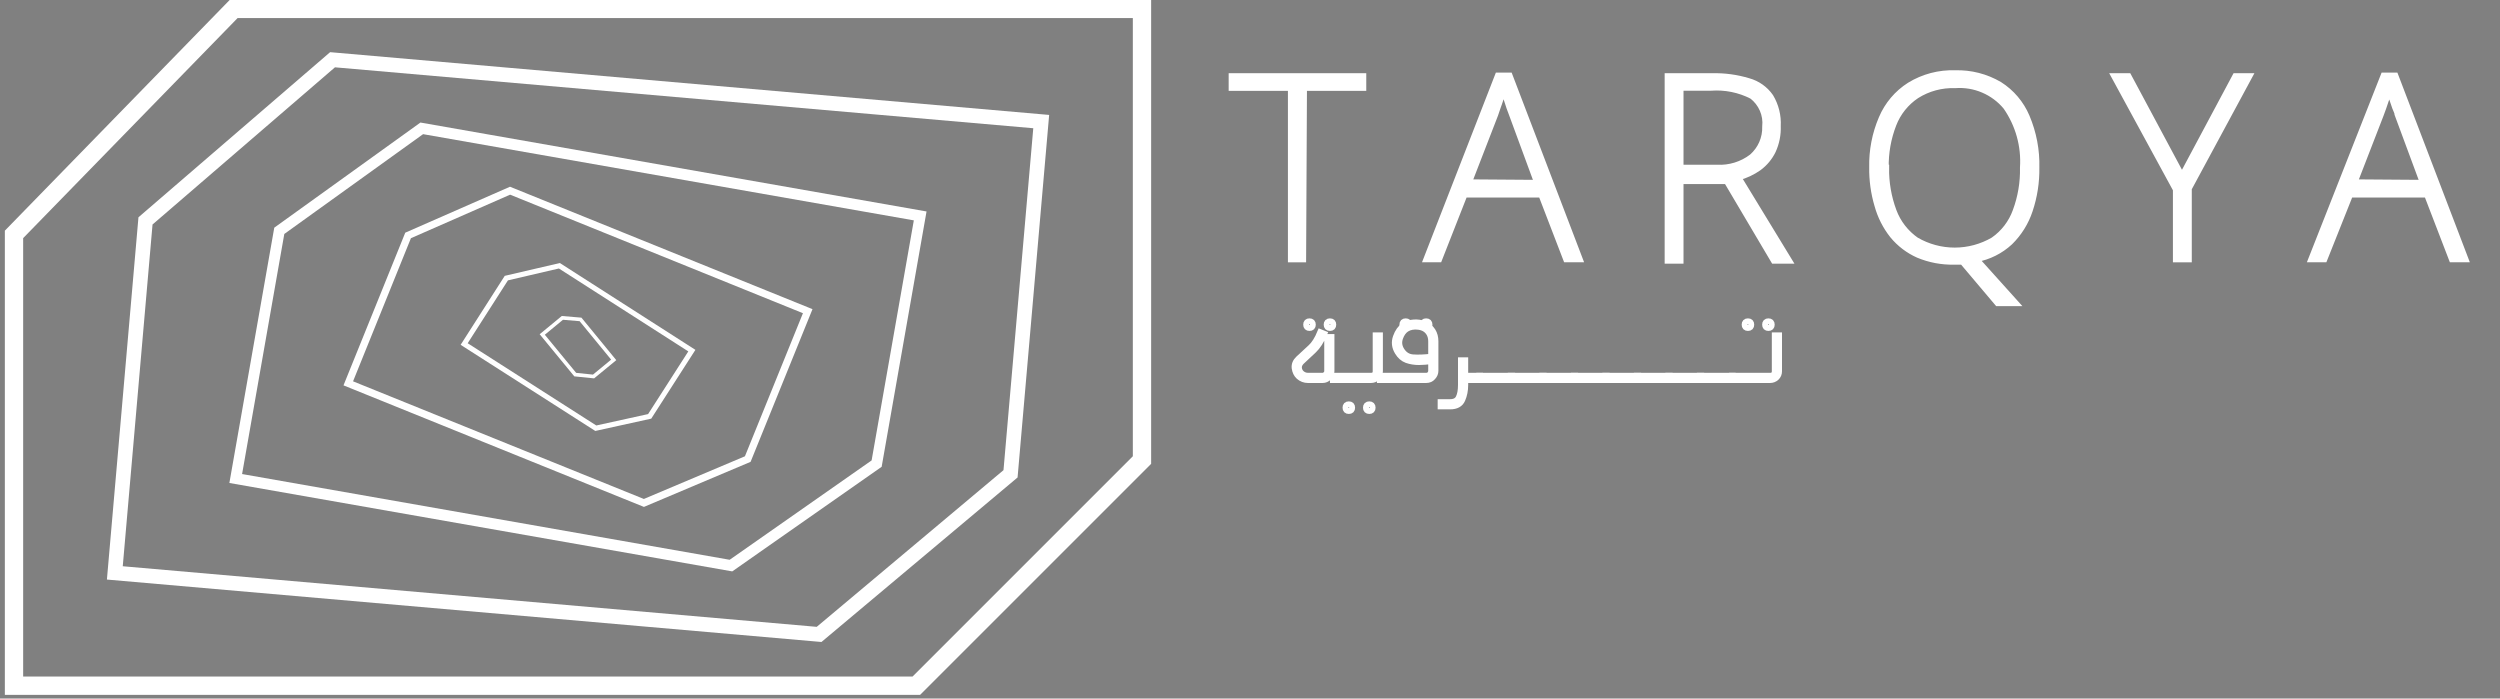 <svg xmlns="http://www.w3.org/2000/svg" fill="none" viewBox="0 0 68 19" height="19" width="68">
<rect x="0" y="0" width="68" height="19" fill="#808080" stroke="none"/>
<path fill="#050505" d="M35.618 8.92C35.559 8.92 35.529 8.89 35.529 8.83C35.529 8.771 35.559 8.741 35.618 8.741C35.678 8.741 35.708 8.771 35.708 8.83C35.708 8.89 35.678 8.92 35.618 8.92ZM36.175 8.92C36.115 8.92 36.086 8.89 36.086 8.83C36.086 8.771 36.115 8.741 36.175 8.741C36.234 8.741 36.264 8.771 36.264 8.83C36.264 8.89 36.234 8.92 36.175 8.92Z"></path>
<path fill="#050505" d="M35.912 9.037L36.019 9.08C35.936 9.277 35.841 9.426 35.734 9.526C35.629 9.624 35.516 9.729 35.395 9.844C35.345 9.898 35.323 9.955 35.33 10.015C35.338 10.072 35.362 10.12 35.405 10.158C35.453 10.2 35.511 10.222 35.58 10.222H35.973C36.006 10.222 36.036 10.209 36.062 10.182C36.088 10.156 36.101 10.127 36.101 10.093V9.169H36.215V10.093C36.215 10.16 36.191 10.217 36.144 10.264C36.096 10.312 36.039 10.336 35.973 10.336H35.58C35.483 10.336 35.398 10.304 35.327 10.24C35.267 10.185 35.23 10.11 35.216 10.015C35.204 9.92 35.238 9.835 35.316 9.761C35.442 9.645 35.554 9.541 35.651 9.451C35.749 9.361 35.836 9.223 35.912 9.037Z"></path>
<path fill="#050505" d="M36.688 11.178C36.629 11.178 36.599 11.148 36.599 11.089C36.599 11.029 36.629 10.999 36.688 10.999C36.748 10.999 36.777 11.029 36.777 11.089C36.777 11.148 36.748 11.178 36.688 11.178ZM37.245 11.178C37.185 11.178 37.155 11.148 37.155 11.089C37.155 11.029 37.185 10.999 37.245 10.999C37.304 10.999 37.334 11.029 37.334 11.089C37.334 11.148 37.304 11.178 37.245 11.178Z"></path>
<path fill="#050505" d="M37.419 10.097V9.123H37.533V10.097C37.533 10.166 37.509 10.223 37.461 10.268C37.414 10.313 37.356 10.336 37.287 10.336H36.256V10.222H37.287C37.375 10.222 37.419 10.18 37.419 10.097Z"></path>
<path fill="#050505" d="M38.235 8.92C38.175 8.92 38.146 8.89 38.146 8.83C38.146 8.771 38.175 8.741 38.235 8.741C38.294 8.741 38.324 8.771 38.324 8.83C38.324 8.89 38.294 8.92 38.235 8.92ZM38.791 8.92C38.732 8.92 38.702 8.89 38.702 8.83C38.702 8.771 38.732 8.741 38.791 8.741C38.851 8.741 38.881 8.771 38.881 8.83C38.881 8.89 38.851 8.92 38.791 8.92Z"></path>
<path fill="#050505" d="M37.534 10.336V10.222H38.79C38.835 10.222 38.87 10.207 38.894 10.179C38.917 10.15 38.929 10.12 38.929 10.086V9.822C38.822 9.836 38.71 9.845 38.594 9.847C38.477 9.847 38.368 9.829 38.266 9.794C38.163 9.756 38.08 9.683 38.016 9.576C37.935 9.443 37.919 9.306 37.969 9.166C38.019 9.023 38.093 8.92 38.191 8.855C38.264 8.808 38.351 8.78 38.451 8.773C38.551 8.764 38.647 8.778 38.74 8.816C38.835 8.852 38.911 8.914 38.968 9.002C39.018 9.082 39.043 9.176 39.043 9.283V10.086C39.043 10.148 39.02 10.205 38.972 10.257C38.927 10.31 38.866 10.336 38.79 10.336H37.534ZM38.116 9.519C38.192 9.645 38.298 9.713 38.433 9.722C38.571 9.732 38.736 9.726 38.929 9.704V9.283C38.929 9.198 38.91 9.124 38.872 9.062C38.81 8.962 38.714 8.904 38.583 8.887C38.455 8.871 38.345 8.891 38.255 8.948C38.179 8.998 38.12 9.08 38.08 9.194C38.042 9.308 38.054 9.417 38.116 9.519Z"></path>
<path fill="#050505" d="M39.824 10.222H40.256V10.336H39.824V10.222ZM39.739 10.472V9.801H39.853V10.472C39.853 10.619 39.827 10.752 39.774 10.871C39.722 10.992 39.611 11.053 39.443 11.053H39.186V10.939H39.443C39.562 10.939 39.64 10.897 39.678 10.814C39.718 10.733 39.739 10.619 39.739 10.472Z"></path>
<path fill="#050505" d="M41.129 10.222V10.336H40.237V10.222H41.129Z"></path>
<path fill="#050505" d="M41.986 10.222V10.336H41.094V10.222H41.986Z"></path>
<path fill="#050505" d="M42.843 10.222V10.336H41.952V10.222H42.843Z"></path>
<path fill="#050505" d="M43.701 10.222V10.336H42.809V10.222H43.701Z"></path>
<path fill="#050505" d="M44.558 10.222V10.336H43.666V10.222H44.558Z"></path>
<path fill="#050505" d="M45.415 10.222V10.336H44.523V10.222H45.415Z"></path>
<path fill="#050505" d="M46.272 10.222V10.336H45.38V10.222H46.272Z"></path>
<path fill="#050505" d="M47.129 10.222V10.336H46.237V10.222H47.129Z"></path>
<path fill="#050505" d="M47.544 8.92C47.485 8.92 47.455 8.89 47.455 8.83C47.455 8.771 47.485 8.741 47.544 8.741C47.604 8.741 47.633 8.771 47.633 8.83C47.633 8.89 47.604 8.92 47.544 8.92ZM48.101 8.92C48.041 8.92 48.012 8.89 48.012 8.83C48.012 8.771 48.041 8.741 48.101 8.741C48.16 8.741 48.19 8.771 48.19 8.83C48.19 8.89 48.16 8.92 48.101 8.92Z"></path>
<path fill="#050505" d="M48.275 10.097V9.123H48.389V10.097C48.389 10.166 48.365 10.223 48.318 10.268C48.27 10.313 48.212 10.336 48.143 10.336H47.112V10.222H48.143C48.231 10.222 48.275 10.18 48.275 10.097Z"></path>
<path stroke-miterlimit="10" stroke-width="0.163" stroke="white" d="M35.618 8.92C35.559 8.92 35.529 8.89 35.529 8.83C35.529 8.771 35.559 8.741 35.618 8.741C35.678 8.741 35.708 8.771 35.708 8.83C35.708 8.89 35.678 8.92 35.618 8.92ZM36.175 8.92C36.115 8.92 36.086 8.89 36.086 8.83C36.086 8.771 36.115 8.741 36.175 8.741C36.234 8.741 36.264 8.771 36.264 8.83C36.264 8.89 36.234 8.92 36.175 8.92Z"></path>
<path stroke-miterlimit="10" stroke-width="0.163" stroke="white" d="M35.912 9.037L36.019 9.08C35.936 9.277 35.841 9.426 35.734 9.526C35.629 9.624 35.516 9.729 35.395 9.844C35.345 9.898 35.323 9.955 35.33 10.015C35.338 10.072 35.362 10.12 35.405 10.158C35.453 10.2 35.511 10.222 35.58 10.222H35.973C36.006 10.222 36.036 10.209 36.062 10.182C36.088 10.156 36.101 10.127 36.101 10.093V9.169H36.215V10.093C36.215 10.16 36.191 10.217 36.144 10.264C36.096 10.312 36.039 10.336 35.973 10.336H35.58C35.483 10.336 35.398 10.304 35.327 10.24C35.267 10.185 35.23 10.11 35.216 10.015C35.204 9.92 35.238 9.835 35.316 9.761C35.442 9.645 35.554 9.541 35.651 9.451C35.749 9.361 35.836 9.223 35.912 9.037Z"></path>
<path stroke-miterlimit="10" stroke-width="0.163" stroke="white" d="M36.688 11.178C36.629 11.178 36.599 11.148 36.599 11.089C36.599 11.029 36.629 10.999 36.688 10.999C36.748 10.999 36.777 11.029 36.777 11.089C36.777 11.148 36.748 11.178 36.688 11.178ZM37.245 11.178C37.185 11.178 37.155 11.148 37.155 11.089C37.155 11.029 37.185 10.999 37.245 10.999C37.304 10.999 37.334 11.029 37.334 11.089C37.334 11.148 37.304 11.178 37.245 11.178Z"></path>
<path stroke-miterlimit="10" stroke-width="0.163" stroke="white" d="M37.419 10.097V9.123H37.533V10.097C37.533 10.166 37.509 10.223 37.461 10.268C37.414 10.313 37.356 10.336 37.287 10.336H36.256V10.222H37.287C37.375 10.222 37.419 10.18 37.419 10.097Z"></path>
<path stroke-miterlimit="10" stroke-width="0.163" stroke="white" d="M38.235 8.92C38.175 8.92 38.146 8.89 38.146 8.83C38.146 8.771 38.175 8.741 38.235 8.741C38.294 8.741 38.324 8.771 38.324 8.83C38.324 8.89 38.294 8.92 38.235 8.92ZM38.791 8.92C38.732 8.92 38.702 8.89 38.702 8.83C38.702 8.771 38.732 8.741 38.791 8.741C38.851 8.741 38.881 8.771 38.881 8.83C38.881 8.89 38.851 8.92 38.791 8.92Z"></path>
<path stroke-miterlimit="10" stroke-width="0.163" stroke="white" d="M37.534 10.336V10.222H38.79C38.835 10.222 38.87 10.207 38.894 10.179C38.917 10.15 38.929 10.12 38.929 10.086V9.822C38.822 9.836 38.71 9.845 38.594 9.847C38.477 9.847 38.368 9.829 38.266 9.794C38.163 9.756 38.08 9.683 38.016 9.576C37.935 9.443 37.919 9.306 37.969 9.166C38.019 9.023 38.093 8.92 38.191 8.855C38.264 8.808 38.351 8.78 38.451 8.773C38.551 8.764 38.647 8.778 38.74 8.816C38.835 8.852 38.911 8.914 38.968 9.002C39.018 9.082 39.043 9.176 39.043 9.283V10.086C39.043 10.148 39.02 10.205 38.972 10.257C38.927 10.31 38.866 10.336 38.79 10.336H37.534ZM38.116 9.519C38.192 9.645 38.298 9.713 38.433 9.722C38.571 9.732 38.736 9.726 38.929 9.704V9.283C38.929 9.198 38.91 9.124 38.872 9.062C38.81 8.962 38.714 8.904 38.583 8.887C38.455 8.871 38.345 8.891 38.255 8.948C38.179 8.998 38.12 9.08 38.08 9.194C38.042 9.308 38.054 9.417 38.116 9.519Z"></path>
<path stroke-miterlimit="10" stroke-width="0.163" stroke="white" d="M39.824 10.222H40.256V10.336H39.824V10.222ZM39.739 10.472V9.801H39.853V10.472C39.853 10.619 39.827 10.752 39.774 10.871C39.722 10.992 39.611 11.053 39.443 11.053H39.186V10.939H39.443C39.562 10.939 39.64 10.897 39.678 10.814C39.718 10.733 39.739 10.619 39.739 10.472Z"></path>
<path stroke-miterlimit="10" stroke-width="0.163" stroke="white" d="M41.129 10.222V10.336H40.237V10.222H41.129Z"></path>
<path stroke-miterlimit="10" stroke-width="0.163" stroke="white" d="M41.986 10.222V10.336H41.094V10.222H41.986Z"></path>
<path stroke-miterlimit="10" stroke-width="0.163" stroke="white" d="M42.843 10.222V10.336H41.952V10.222H42.843Z"></path>
<path stroke-miterlimit="10" stroke-width="0.163" stroke="white" d="M43.701 10.222V10.336H42.809V10.222H43.701Z"></path>
<path stroke-miterlimit="10" stroke-width="0.163" stroke="white" d="M44.558 10.222V10.336H43.666V10.222H44.558Z"></path>
<path stroke-miterlimit="10" stroke-width="0.163" stroke="white" d="M45.415 10.222V10.336H44.523V10.222H45.415Z"></path>
<path stroke-miterlimit="10" stroke-width="0.163" stroke="white" d="M46.272 10.222V10.336H45.38V10.222H46.272Z"></path>
<path stroke-miterlimit="10" stroke-width="0.163" stroke="white" d="M47.129 10.222V10.336H46.237V10.222H47.129Z"></path>
<path stroke-miterlimit="10" stroke-width="0.163" stroke="white" d="M47.544 8.92C47.485 8.92 47.455 8.89 47.455 8.83C47.455 8.771 47.485 8.741 47.544 8.741C47.604 8.741 47.633 8.771 47.633 8.83C47.633 8.89 47.604 8.92 47.544 8.92ZM48.101 8.92C48.041 8.92 48.012 8.89 48.012 8.83C48.012 8.771 48.041 8.741 48.101 8.741C48.16 8.741 48.19 8.771 48.19 8.83C48.19 8.89 48.16 8.92 48.101 8.92Z"></path>
<path stroke-miterlimit="10" stroke-width="0.163" stroke="white" d="M48.275 10.097V9.123H48.389V10.097C48.389 10.166 48.365 10.223 48.318 10.268C48.27 10.313 48.212 10.336 48.143 10.336H47.112V10.222H48.143C48.231 10.222 48.275 10.18 48.275 10.097Z"></path>
<path stroke-miterlimit="10" stroke-width="0.163" stroke="white" fill="white" d="M35.445 7.054H35.113V2.39H33.501V2.072H37.081V2.39H35.468L35.445 7.054Z"></path>
<path stroke-miterlimit="10" stroke-width="0.163" stroke="white" fill="white" d="M42.6 7.052L41.923 5.292H39.835L39.144 7.052H38.798L40.743 2.057H41.061L42.969 7.052H42.6ZM41.812 4.974L41.125 3.108L41.056 2.923L40.978 2.684L40.89 2.449C40.87 2.528 40.845 2.607 40.817 2.684C40.789 2.767 40.766 2.841 40.738 2.914C40.711 2.988 40.692 3.057 40.669 3.117L39.955 4.96L41.812 4.974Z"></path>
<path stroke-miterlimit="10" stroke-width="0.163" stroke="white" fill="white" d="M46.572 2.073C46.906 2.065 47.239 2.11 47.558 2.207C47.801 2.274 48.013 2.424 48.157 2.631C48.301 2.871 48.37 3.148 48.355 3.428C48.364 3.66 48.319 3.89 48.222 4.101C48.134 4.283 48.002 4.441 47.839 4.562C47.67 4.681 47.481 4.77 47.282 4.824L48.664 7.091H48.249L46.968 4.926H45.71V7.091H45.36V2.073H46.572ZM46.535 2.386H45.71V4.562H46.701C47.044 4.581 47.383 4.476 47.655 4.267C47.772 4.164 47.865 4.037 47.927 3.895C47.989 3.752 48.019 3.597 48.014 3.442C48.031 3.284 48.006 3.125 47.943 2.98C47.88 2.835 47.781 2.708 47.655 2.612C47.31 2.435 46.922 2.357 46.535 2.386Z"></path>
<path stroke-miterlimit="10" stroke-width="0.163" stroke="white" fill="white" d="M55.389 4.56C55.395 4.954 55.334 5.347 55.209 5.721C55.101 6.049 54.916 6.346 54.67 6.587C54.413 6.825 54.093 6.985 53.749 7.048L54.827 8.246H54.334L53.38 7.117H53.154C52.819 7.125 52.486 7.062 52.177 6.933C51.907 6.813 51.669 6.631 51.481 6.403C51.29 6.162 51.149 5.884 51.067 5.587C50.967 5.251 50.919 4.901 50.924 4.551C50.914 4.093 51.002 3.639 51.182 3.219C51.338 2.849 51.603 2.535 51.942 2.32C52.314 2.092 52.745 1.978 53.182 1.993C53.604 1.981 54.02 2.088 54.385 2.302C54.715 2.511 54.974 2.817 55.126 3.177C55.311 3.614 55.401 4.085 55.389 4.56ZM51.302 4.56C51.295 4.962 51.364 5.362 51.504 5.739C51.623 6.06 51.837 6.336 52.117 6.532C52.436 6.718 52.799 6.816 53.168 6.816C53.537 6.816 53.9 6.718 54.219 6.532C54.499 6.338 54.712 6.061 54.827 5.739C54.967 5.362 55.034 4.962 55.025 4.56C55.064 3.972 54.901 3.388 54.564 2.905C54.398 2.704 54.185 2.545 53.944 2.443C53.704 2.34 53.443 2.297 53.182 2.316C52.809 2.302 52.441 2.402 52.127 2.601C51.842 2.792 51.623 3.065 51.5 3.385C51.355 3.759 51.284 4.158 51.292 4.56H51.302Z"></path>
<path stroke-miterlimit="10" stroke-width="0.163" stroke="white" fill="white" d="M59.35 4.791L60.802 2.072H61.184L59.535 5.127V7.054H59.185V5.155L57.507 2.072H57.894L59.35 4.791Z"></path>
<path stroke-miterlimit="10" stroke-width="0.163" stroke="white" fill="white" d="M66.692 7.052L66.015 5.292H63.923L63.222 7.052H62.867L64.835 2.057H65.153L67.061 7.052H66.692ZM65.904 4.974L65.213 3.108C65.213 3.062 65.176 2.997 65.148 2.923C65.121 2.85 65.093 2.771 65.066 2.684L64.983 2.449C64.983 2.527 64.936 2.606 64.909 2.684C64.881 2.762 64.854 2.841 64.831 2.914L64.757 3.117L64.043 4.96L65.904 4.974Z"></path>
<path fill="white" d="M6.253 -0.007H31.311V12.617L25.027 18.9H0.132V6.274L6.253 -0.007ZM6.463 0.491L0.63 6.477V18.402H24.821L30.813 12.41V0.491H6.463Z" clip-rule="evenodd" fill-rule="evenodd"></path>
<path fill="white" d="M8.979 1.419L28.537 3.126L27.678 12.987L22.344 17.462L2.908 15.764L3.766 5.91L8.979 1.419ZM9.111 1.831L4.149 6.106L3.339 15.402L22.215 17.05L27.295 12.788L28.105 3.488L9.111 1.831Z" clip-rule="evenodd" fill-rule="evenodd"></path>
<path fill="white" d="M11.436 3.333L25.202 5.752L23.981 12.697L19.917 15.542L6.239 13.137L7.46 6.193L11.436 3.333ZM11.508 3.649L7.733 6.364L6.585 12.894L19.847 15.226L23.708 12.523L24.856 5.994L11.508 3.649Z" clip-rule="evenodd" fill-rule="evenodd"></path>
<path fill="white" d="M13.872 5.079L22.1 8.409L20.416 12.562L17.515 13.788L9.343 10.482L11.023 6.329L13.872 5.079ZM13.875 5.295L11.177 6.479L9.603 10.372L17.513 13.572L20.262 12.411L21.84 8.519L13.875 5.295Z" clip-rule="evenodd" fill-rule="evenodd"></path>
<path fill="white" d="M15.228 7.154L18.915 9.516L17.714 11.387L16.192 11.722L12.529 9.379L13.729 7.503L15.228 7.154ZM13.816 7.626L12.721 9.336L16.219 11.573L17.628 11.263L18.722 9.558L15.202 7.303L13.816 7.626Z" clip-rule="evenodd" fill-rule="evenodd"></path>
<path fill="white" d="M15.281 8.595L15.815 8.64L16.763 9.796L16.16 10.292L15.621 10.237L14.679 9.091L15.281 8.595ZM15.313 8.698L14.819 9.105L15.672 10.142L16.129 10.189L16.623 9.782L15.765 8.736L15.313 8.698Z" clip-rule="evenodd" fill-rule="evenodd"></path>
</svg>
